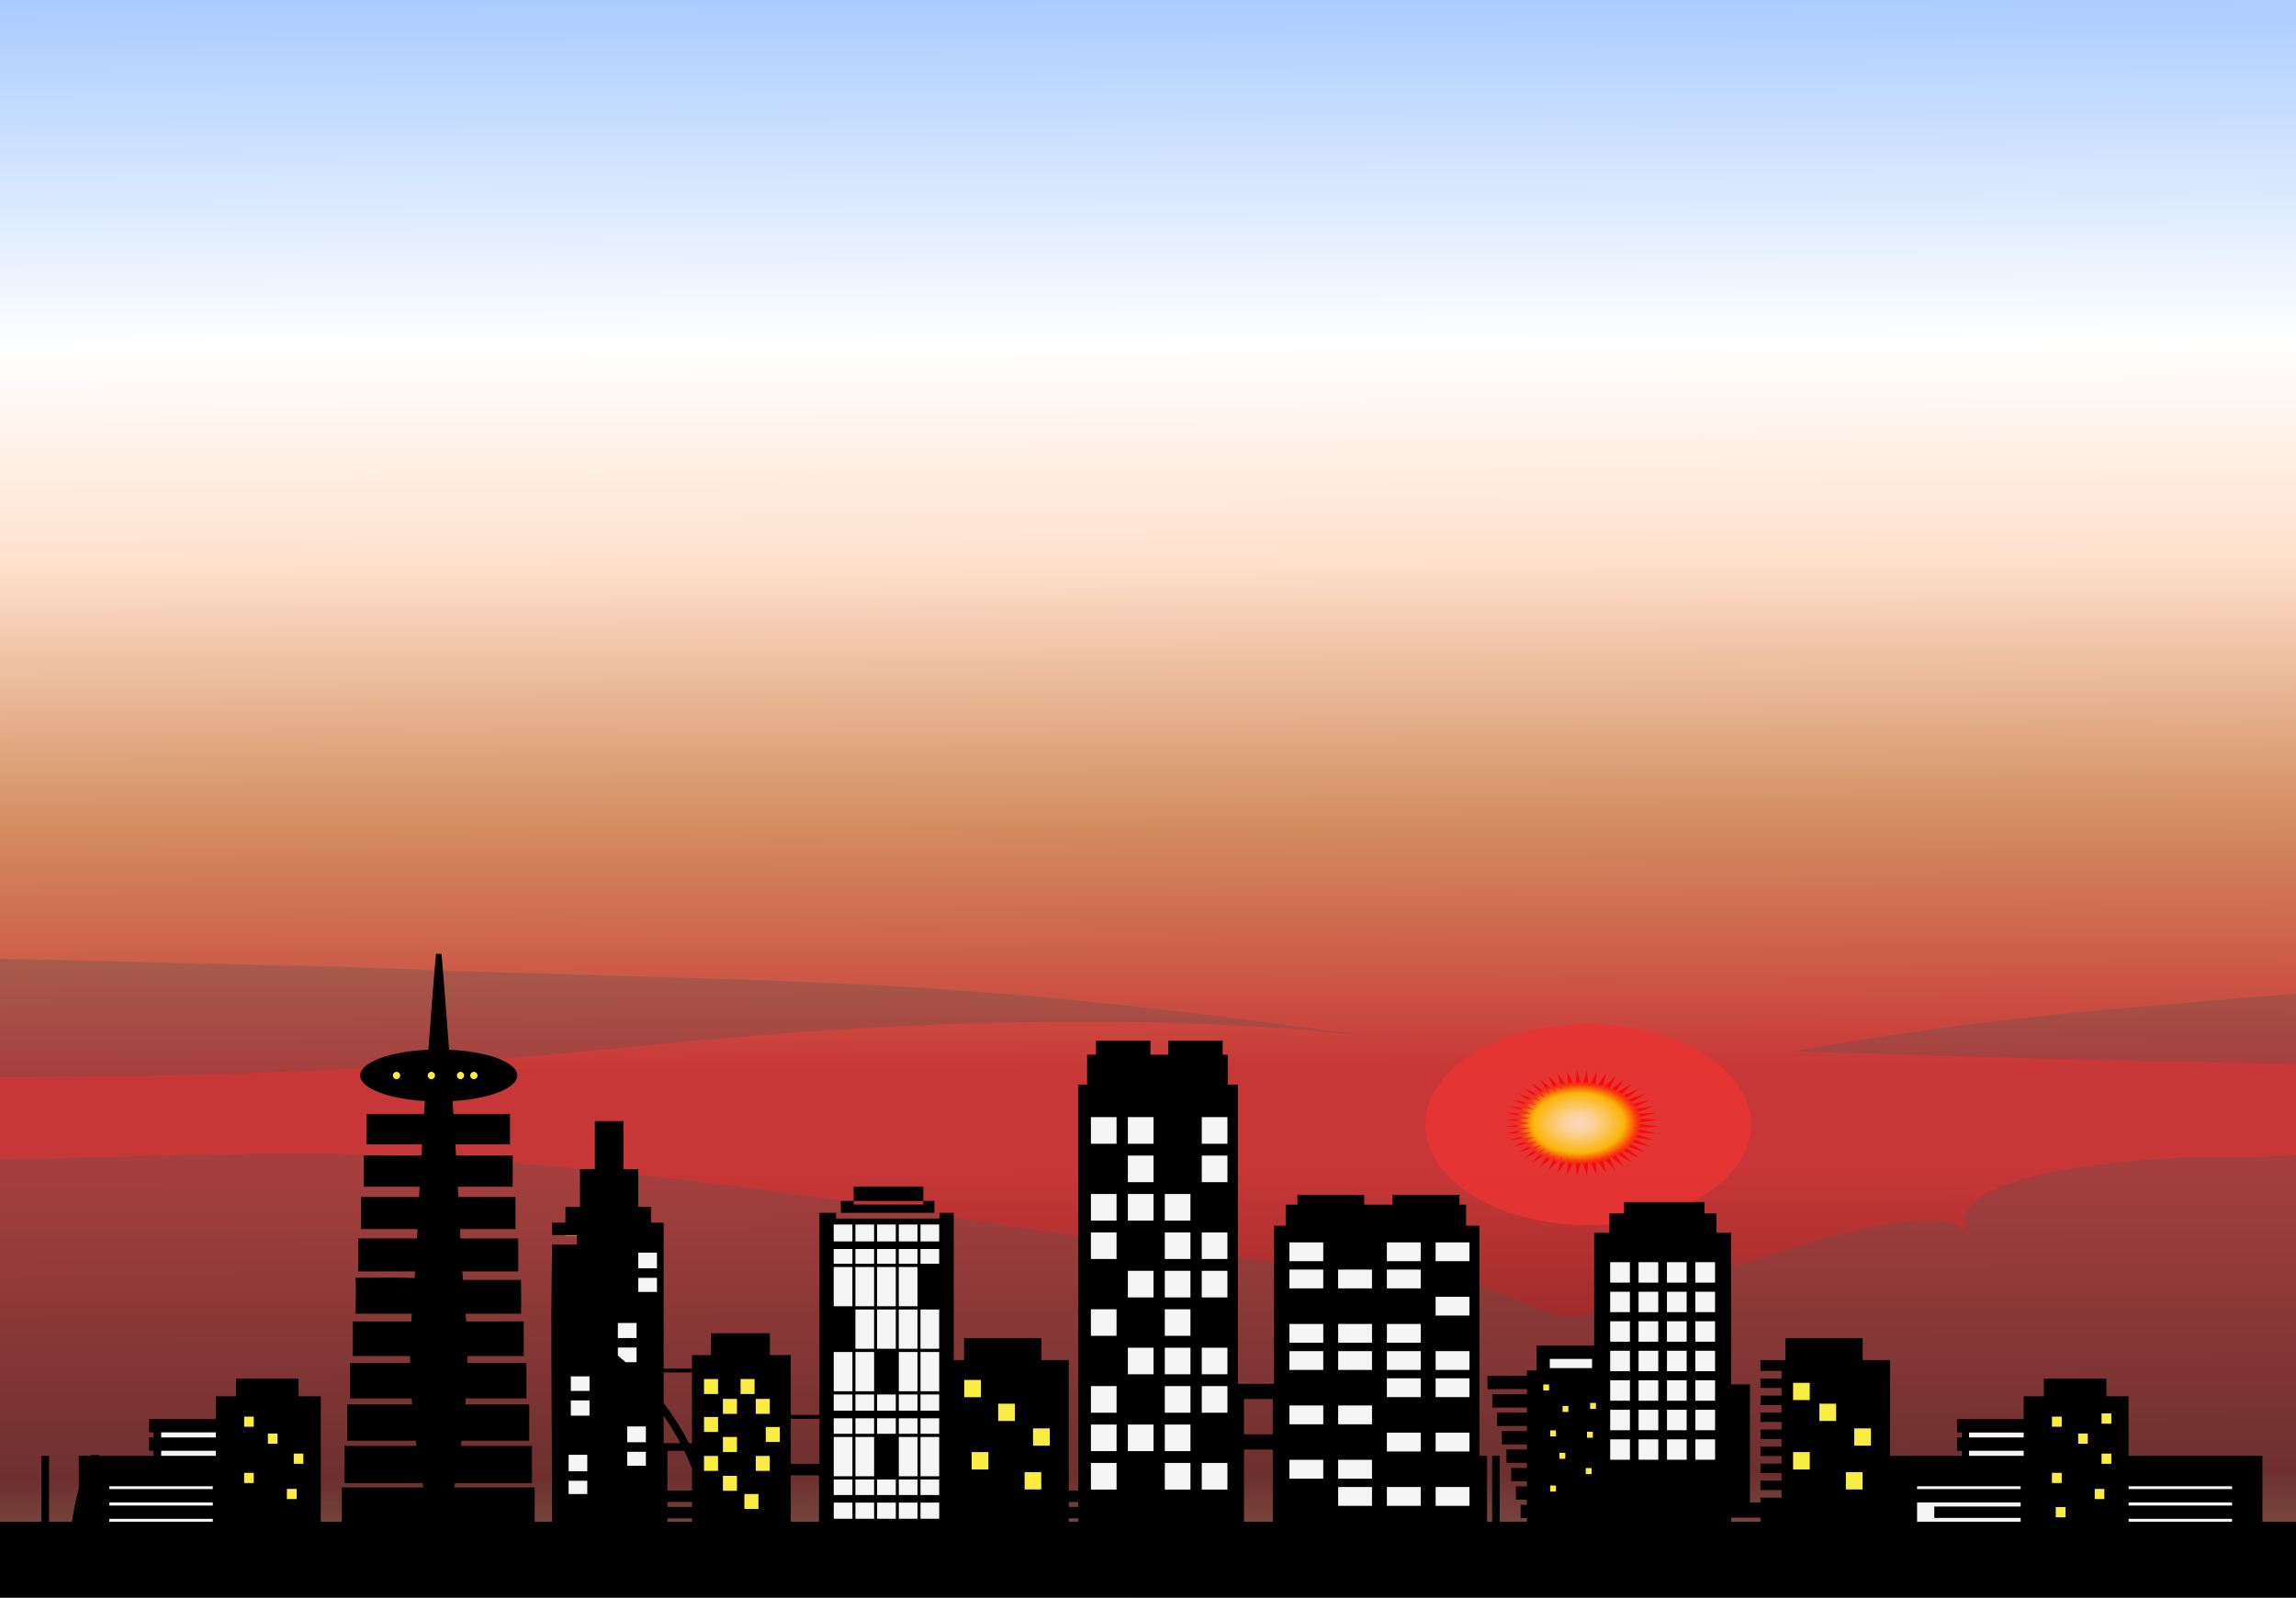 <?xml version="1.0" encoding="UTF-8" standalone="no"?>
<svg
   xmlns:dc="http://purl.org/dc/elements/1.1/"
   xmlns:cc="http://creativecommons.org/ns#"
   xmlns:rdf="http://www.w3.org/1999/02/22-rdf-syntax-ns#"
   xmlns:svg="http://www.w3.org/2000/svg"
   xmlns="http://www.w3.org/2000/svg"
   xmlns:sodipodi="http://sodipodi.sourceforge.net/DTD/sodipodi-0.dtd"
   xmlns:inkscape="http://www.inkscape.org/namespaces/inkscape"
   version="1.1"
   x="0"
   y="0"
   width="444.746"
   height="309.469"
   viewBox="0 0 444.746 309.469"
   id="svg4282"
   inkscape:version="0.91 r13725"
   sodipodi:docname="citysunrisesunset.svg">
  <defs
     id="defs4405">
    <filter
       inkscape:collect="always"
       x="-0.021"
       y="-0.123"
       width="1.042"
       height="1.247"
       id="filter3941"
       style="color-interpolation-filters:sRGB">
      <feGaussianBlur
         inkscape:collect="always"
         stdDeviation="5.349"
         id="feGaussianBlur3943" />
    </filter>
    <filter
       inkscape:collect="always"
       x="-0.025"
       y="-0.514"
       width="1.051"
       height="2.028"
       id="filter3945"
       style="color-interpolation-filters:sRGB">
      <feGaussianBlur
         inkscape:collect="always"
         stdDeviation="4.849"
         id="feGaussianBlur3947" />
    </filter>
    <radialGradient
       inkscape:collect="always"
       r="26.035"
       gradientTransform="matrix(0.66,-0.018,0.017,0.622,-77.766,100.59)"
       cx="-215.9"
       cy="276.52"
       gradientUnits="userSpaceOnUse"
       id="radialGradient3965">
      <stop
         offset="0"
         style="stop-color:#fff6d5"
         id="stop3959" />
      <stop
         offset=".239"
         style="stop-color:#ffeeaa"
         id="stop3983" />
      <stop
         offset=".487"
         style="stop-color:#ffdd55"
         id="stop3971" />
      <stop
         offset=".717"
         style="stop-color:#ffcc00"
         id="stop3967" />
      <stop
         offset="1"
         style="stop-color:#ff0000"
         id="stop3961" />
    </radialGradient>
    <filter
       inkscape:collect="always"
       x="-0.34"
       y="-0.419"
       width="1.68"
       height="1.839"
       id="filter4023"
       style="color-interpolation-filters:sRGB">
      <feGaussianBlur
         inkscape:collect="always"
         stdDeviation="5.34"
         id="feGaussianBlur4025" />
    </filter>
    <linearGradient
       inkscape:collect="always"
       x1="-561.81"
       y1="289.6"
       gradientTransform="matrix(3.16,0,0,2.833,1853.3,-1361.8)"
       x2="-559.24"
       gradientUnits="userSpaceOnUse"
       y2="733.54"
       id="linearGradient4155">
      <stop
         offset="0"
         style="stop-color:#5f8dd3"
         id="stop4159" />
      <stop
         offset=".09"
         style="stop-color:#aaccff"
         id="stop4161" />
      <stop
         offset=".251"
         style="stop-color:#ffffff"
         id="stop4163" />
      <stop
         offset=".351"
         style="stop-color:#ffe1cd"
         id="stop4165" />
      <stop
         offset=".475"
         style="stop-color:#d38d5f"
         id="stop4167" />
      <stop
         offset=".59"
         style="stop-color:#c83737"
         id="stop4169" />
      <stop
         offset=".635"
         style="stop-color:#c83737"
         id="stop4171" />
      <stop
         offset=".78"
         style="stop-color:#782121"
         id="stop4173" />
      <stop
         offset="1"
         style="stop-color:#808000;stop-opacity:0"
         id="stop4175" />
    </linearGradient>
    <filter
       inkscape:collect="always"
       x="-0.145"
       y="-0.145"
       width="1.291"
       height="1.291"
       id="filter4185"
       style="color-interpolation-filters:sRGB">
      <feGaussianBlur
         inkscape:collect="always"
         stdDeviation="2.476"
         id="feGaussianBlur4187" />
    </filter>
  </defs>
  <sodipodi:namedview
     pagecolor="#ffffff"
     bordercolor="#666666"
     borderopacity="1"
     objecttolerance="10"
     gridtolerance="10"
     guidetolerance="10"
     inkscape:pageopacity="0"
     inkscape:pageshadow="2"
     inkscape:window-width="1916"
     inkscape:window-height="1035"
     id="namedview4403"
     showgrid="false"
     fit-margin-top="0"
     fit-margin-left="0"
     fit-margin-right="0"
     fit-margin-bottom="0"
     inkscape:zoom="1.0792687"
     inkscape:cx="276.08094"
     inkscape:cy="93.246415"
     inkscape:window-x="4"
     inkscape:window-y="1"
     inkscape:window-maximized="1"
     inkscape:current-layer="Layer_1" />
  <g
     id="Layer_1"
     transform="translate(-0.927,184.771)">
    <g
       id="g4767"
       transform="matrix(0.454,0,0,0.435,-2127.444,-104.016)">
      <g
         transform="matrix(0.9,0,0,0.757,5248.301,138.447)"
         inkscape:label="Langit"
         id="layer2">
        <rect
           x="-876.27"
           y="-527.84"
           width="1919"
           height="1279"
           style="color:#000000;fill:url(#linearGradient4155);stroke:#808080;stroke-width:1.037"
           id="rect3018" />
      </g>
      <g
         transform="matrix(0.9,0,0,0.757,5017.726,360.988)"
         inkscape:label="Mendung"
         id="layer5">
        <path
           transform="matrix(3.15,0,0,3.098,1295.9,-915.61)"
           inkscape:connector-curvature="0"
           sodipodi:nodetypes="csssssscccccc"
           d="m -607.62,265.93 c 38.455,-0.183 41.073,11.683 59.432,15.223 18.359,3.54 52.46,-1.246 84.203,0.932 56.888,3.904 114.06,20.755 136.39,20.458 22.327,-0.298 30.086,9.87 36.662,9.993 6.576,0.124 50.811,-25.249 59.015,-16.465 4.227,4.526 -13.279,-10.049 30.069,-13.636 9.802,-0.811 13.268,0.642 33.588,-2.06 l 114.83,-23.397 50.18,-9.569 c 20.584,56.475 3.251,92.721 4.877,139.08 -206.96,-23.517 -409.36,-22.731 -607.65,0 z"
           style="color:#000000;opacity:0.55;fill:#525250;filter:url(#filter3941)"
           id="path3093" />
        <path
           transform="matrix(1.897,-0.109,0.155,3.167,485.87,-1000.2)"
           inkscape:connector-curvature="0"
           sodipodi:nodetypes="cscccc"
           d="m -605.71,265.41 c 230.51,13.234 261.89,5.709 342.42,4.665 96.378,-1.249 144.97,7.385 144.97,7.385 -120.36,-17.329 -148.5,-15.851 -265.15,-23.235 l -220.1,-11.49 z"
           style="color:#000000;opacity:0.55;fill:#525250;filter:url(#filter3945)"
           id="path3915" />
        <path
           inkscape:connector-curvature="0"
           transform="matrix(-1.391,0,0,2.808,474.23,-883.45)"
           sodipodi:nodetypes="cscccc"
           d="m -606.69,289.65 c 106.99,-13.525 272.51,-10.261 347.49,-9.255 75.011,1.006 252.41,-2.706 252.41,-2.706 -67.718,-7.21 -94.83,-8.27 -240.39,-15.49 l -355.27,-14.501 z"
           style="color:#000000;opacity:0.55;fill:#525250;filter:url(#filter3945)"
           id="path3949" />
      </g>
      <g
         transform="matrix(0.9,0,0,0.757,5248.301,138.447)"
         inkscape:label="Matahari"
         id="layer3">
        <ellipse
           transform="matrix(4.093,0,0,3.872,1029.9,-855.02)"
           style="color:#000000;opacity:0.919;fill:#ea3534;filter:url(#filter4023)"
           id="path3993"
           cx="-219.766"
           cy="281.095"
           rx="18.856"
           ry="15.28" />
        <path
           d="m -214.615,262.6 1.339,-6.509 0.478,6.628 2.177,-6.278 -0.391,6.634 2.978,-5.94 -1.253,6.526 3.728,-5.501 -2.095,6.306 4.414,-4.967 -2.9,5.979 5.025,-4.348 -3.655,5.549 5.549,-3.655 -4.348,5.025 5.979,-2.9 -4.967,4.414 6.306,-2.095 -5.501,3.728 6.526,-1.253 -5.94,2.978 6.634,-0.391 -6.278,2.177 6.628,0.478 -6.509,1.339 6.509,1.339 -6.628,0.478 6.278,2.177 -6.634,-0.391 5.94,2.978 -6.526,-1.253 5.501,3.728 -6.306,-2.095 4.967,4.414 -5.979,-2.9 4.348,5.025 -5.549,-3.655 3.655,5.549 -5.025,-4.348 2.9,5.979 -4.414,-4.967 2.095,6.306 -3.728,-5.501 1.253,6.526 -2.978,-5.94 0.391,6.634 -2.177,-6.278 -0.478,6.628 -1.339,-6.509 -1.339,6.509 -0.478,-6.628 -2.177,6.278 0.391,-6.634 -2.978,5.94 1.253,-6.526 -3.728,5.501 2.095,-6.306 -4.414,4.967 2.9,-5.979 -5.025,4.348 3.655,-5.549 -5.549,3.655 4.348,-5.025 -5.979,2.9 4.967,-4.414 -6.306,2.095 5.501,-3.728 -6.526,1.253 5.94,-2.978 -6.634,0.391 6.278,-2.177 -6.628,-0.478 6.509,-1.339 -6.509,-1.339 6.628,-0.478 -6.278,-2.177 6.634,0.391 -5.94,-2.978 6.526,1.253 -5.501,-3.728 6.306,2.095 -4.967,-4.414 5.979,2.9 -4.348,-5.025 5.549,3.655 -3.655,-5.549 5.025,4.348 -2.9,-5.979 4.414,4.967 -2.095,-6.306 3.728,5.501 -1.253,-6.526 2.978,5.94 -0.391,-6.634 2.177,6.278 0.478,-6.628 z"
           inkscape:flatsided="false"
           inkscape:rounded="0"
           sodipodi:cx="-214.61517"
           sodipodi:cy="276.52377"
           inkscape:randomized="0"
           transform="matrix(1.768,0,0,1.521,506.86,-188.01)"
           sodipodi:arg2="-1.5053465"
           sodipodi:arg1="-1.5707963"
           inkscape:transform-center-y="-2.9744637"
           sodipodi:r2="20.476719"
           sodipodi:r1="13.924169"
           inkscape:transform-center-x="-0.00010233055"
           sodipodi:sides="48"
           sodipodi:type="star"
           style="color:#000000;opacity:0.919;fill:url(#radialGradient3965);filter:url(#filter4185)"
           id="path3951" />
      </g>
    </g>
    <path
       d="m 137.27,82.324 2.758,0 0,2.945 -2.758,0 z"
       id="path4287"
       inkscape:connector-curvature="0"
       style="fill:#faed42" />
    <path
       d="m 140.949,86.188 2.762,0 0,2.945 -2.762,0 z"
       id="path4289"
       inkscape:connector-curvature="0"
       style="fill:#faed42" />
    <path
       d="m 147.301,86.188 2.762,0 0,2.945 -2.762,0 z"
       id="path4291"
       inkscape:connector-curvature="0"
       style="fill:#faed42" />
    <path
       d="m 144.355,82.324 2.762,0 0,2.945 -2.762,0 z"
       id="path4293"
       inkscape:connector-curvature="0"
       style="fill:#faed42" />
    <path
       d="m 137.27,89.688 2.758,0 0,2.945 -2.758,0 z"
       id="path4295"
       inkscape:connector-curvature="0"
       style="fill:#faed42" />
    <path
       d="m 140.949,93.551 2.762,0 0,2.945 -2.762,0 z"
       id="path4297"
       inkscape:connector-curvature="0"
       style="fill:#faed42" />
    <path
       d="m 145.09,104.598 2.762,0 0,2.941 -2.762,0 z"
       id="path4299"
       inkscape:connector-curvature="0"
       style="fill:#faed42" />
    <path
       d="m 147.301,97.234 2.762,0 0,2.945 -2.762,0 z"
       id="path4301"
       inkscape:connector-curvature="0"
       style="fill:#faed42" />
    <path
       d="m 149.23,91.621 2.762,0 0,2.941 -2.762,0 z"
       id="path4303"
       inkscape:connector-curvature="0"
       style="fill:#faed42" />
    <path
       d="m 137.27,97.234 2.758,0 0,2.945 -2.758,0 z"
       id="path4305"
       inkscape:connector-curvature="0"
       style="fill:#faed42" />
    <path
       d="m 140.949,101.098 2.762,0 0,2.945 -2.762,0 z"
       id="path4307"
       inkscape:connector-curvature="0"
       style="fill:#faed42" />
    <path
       d="m 187.68,82.508 3.277,0 0,3.398 -3.277,0 z"
       id="path4309"
       inkscape:connector-curvature="0"
       style="fill:#faed42" />
    <path
       d="m 194.258,87.109 3.277,0 0,3.398 -3.277,0 z"
       id="path4311"
       inkscape:connector-curvature="0"
       style="fill:#faed42" />
    <path
       d="m 189.145,96.496 3.273,0 0,3.398 -3.273,0 z"
       id="path4313"
       inkscape:connector-curvature="0"
       style="fill:#faed42" />
    <path
       d="m 199.363,100.363 3.277,0 0,3.398 -3.277,0 z"
       id="path4315"
       inkscape:connector-curvature="0"
       style="fill:#faed42" />
    <path
       d="m 201,91.895 3.277,0 0,3.398 -3.277,0 z"
       id="path4317"
       inkscape:connector-curvature="0"
       style="fill:#faed42" />
    <path
       d="m 48.195,89.613 1.918,0 0,2.016 -1.918,0 z"
       id="path4319"
       inkscape:connector-curvature="0"
       style="fill:#faed42" />
    <path
       d="m 52.789,92.895 1.918,0 0,2.016 -1.918,0 z"
       id="path4321"
       inkscape:connector-curvature="0"
       style="fill:#faed42" />
    <path
       d="m 48.195,100.496 1.918,0 0,2.016 -1.918,0 z"
       id="path4323"
       inkscape:connector-curvature="0"
       style="fill:#faed42" />
    <path
       d="m 56.473,103.629 1.922,0 0,2.016 -1.922,0 z"
       id="path4325"
       inkscape:connector-curvature="0"
       style="fill:#faed42" />
    <path
       d="m 57.801,96.77 1.918,0 0,2.016 -1.918,0 z"
       id="path4327"
       inkscape:connector-curvature="0"
       style="fill:#faed42" />
    <path
       d="m 348.23,83.062 3.277,0 0,3.395 -3.277,0 z"
       id="path4329"
       inkscape:connector-curvature="0"
       style="fill:#faed42" />
    <path
       d="m 353.348,87.109 3.277,0 0,3.398 -3.277,0 z"
       id="path4331"
       inkscape:connector-curvature="0"
       style="fill:#faed42" />
    <path
       d="m 348.23,96.496 3.277,0 0,3.398 -3.277,0 z"
       id="path4333"
       inkscape:connector-curvature="0"
       style="fill:#faed42" />
    <path
       d="m 358.453,100.363 3.277,0 0,3.398 -3.277,0 z"
       id="path4335"
       inkscape:connector-curvature="0"
       style="fill:#faed42" />
    <path
       d="m 360.09,91.895 3.277,0 0,3.398 -3.277,0 z"
       id="path4337"
       inkscape:connector-curvature="0"
       style="fill:#faed42" />
    <path
       d="m 110.457,54.469 2.227,0 0,0.105 -2.227,0 z"
       id="path4339"
       inkscape:connector-curvature="0"
       style="fill:#faed42" />
    <path
       d="m 398.383,89.613 1.918,0 0,2.016 -1.918,0 z"
       id="path4341"
       inkscape:connector-curvature="0"
       style="fill:#faed42" />
    <path
       d="m 403.453,92.895 1.918,0 0,2.016 -1.918,0 z"
       id="path4343"
       inkscape:connector-curvature="0"
       style="fill:#faed42" />
    <path
       d="m 407.988,89.02 1.918,0 0,2.016 -1.918,0 z"
       id="path4345"
       inkscape:connector-curvature="0"
       style="fill:#faed42" />
    <path
       d="m 398.383,100.496 1.918,0 0,2.016 -1.918,0 z"
       id="path4347"
       inkscape:connector-curvature="0"
       style="fill:#faed42" />
    <path
       d="m 407.988,96.77 1.918,0 0,2.016 -1.918,0 z"
       id="path4349"
       inkscape:connector-curvature="0"
       style="fill:#faed42" />
    <path
       d="m 406.66,103.629 1.918,0 0,2.016 -1.918,0 z"
       id="path4351"
       inkscape:connector-curvature="0"
       style="fill:#faed42" />
    <path
       d="m 399.113,107.148 1.918,0 0,2.012 -1.918,0 z"
       id="path4353"
       inkscape:connector-curvature="0"
       style="fill:#faed42" />
    <path
       d="m 303.582,87.555 1.164,0 0,1.207 -1.164,0 z"
       id="path4355"
       inkscape:connector-curvature="0"
       style="fill:#faed42" />
    <path
       d="m 308.336,92.555 1.168,0 0,1.207 -1.168,0 z"
       id="path4357"
       inkscape:connector-curvature="0"
       style="fill:#faed42" />
    <path
       d="m 303,96.629 1.164,0 0,1.207 -1.164,0 z"
       id="path4359"
       inkscape:connector-curvature="0"
       style="fill:#faed42" />
    <path
       d="m 308.062,99.574 1.164,0 0,1.207 -1.164,0 z"
       id="path4361"
       inkscape:connector-curvature="0"
       style="fill:#faed42" />
    <path
       d="m 301.188,102.957 1.168,0 0,1.207 -1.168,0 z"
       id="path4363"
       inkscape:connector-curvature="0"
       style="fill:#faed42" />
    <path
       d="m 301.188,92.273 1.168,0 0,1.207 -1.168,0 z"
       id="path4365"
       inkscape:connector-curvature="0"
       style="fill:#faed42" />
    <path
       d="m 308.918,86.949 1.168,0 0,1.207 -1.168,0 z"
       id="path4367"
       inkscape:connector-curvature="0"
       style="fill:#faed42" />
    <path
       d="m 299.84,83.387 1.164,0 0,1.207 -1.164,0 z"
       id="path4369"
       inkscape:connector-curvature="0"
       style="fill:#faed42" />
    <path
       d="m 77.734,22.836 c -0.398,0 -0.722,0.324 -0.722,0.723 0,0.402 0.324,0.722 0.722,0.722 0.403,0 0.727,-0.32 0.727,-0.722 0,-0.399 -0.324,-0.723 -0.727,-0.723"
       id="path4371"
       inkscape:connector-curvature="0"
       style="fill:#faed42" />
    <path
       d="m 84.484,22.836 c -0.398,0 -0.722,0.324 -0.722,0.723 0,0.402 0.324,0.722 0.722,0.722 0.399,0 0.727,-0.32 0.727,-0.722 0,-0.399 -0.328,-0.723 -0.727,-0.723"
       id="path4373"
       inkscape:connector-curvature="0"
       style="fill:#faed42" />
    <path
       d="m 90.129,24.281 c 0.402,0 0.723,-0.32 0.723,-0.722 0,-0.399 -0.321,-0.723 -0.723,-0.723 -0.399,0 -0.723,0.324 -0.723,0.723 0,0.402 0.324,0.722 0.723,0.722"
       id="path4375"
       inkscape:connector-curvature="0"
       style="fill:#faed42" />
    <path
       d="m 92.723,24.281 c 0.398,0 0.722,-0.32 0.722,-0.722 0,-0.399 -0.324,-0.723 -0.722,-0.723 -0.399,0 -0.723,0.324 -0.723,0.723 0,0.402 0.324,0.722 0.723,0.722"
       id="path4377"
       inkscape:connector-curvature="0"
       style="fill:#faed42" />
    <path
       d="m 20.055,100.629 24.035,0 0,12.059 -24.035,0 z"
       id="path4379"
       inkscape:connector-curvature="0"
       style="fill:#f5f5f5" />
    <path
       d="m 31.176,91.391 15.738,0 0,6.926 -15.738,0 z"
       id="path4381"
       inkscape:connector-curvature="0"
       style="fill:#f5f5f5" />
    <path
       d="m 109.098,57.262 19.59,0 0,48.754 -19.59,0 z"
       id="path4383"
       inkscape:connector-curvature="0"
       style="fill:#f5f5f5" />
    <path
       d="m 160.594,51.785 23.605,0 0,60.902 -23.605,0 z"
       id="path4385"
       inkscape:connector-curvature="0"
       style="fill:#f5f5f5" />
    <path
       d="m 210.805,28.434 28.91,0 0,77.84 -28.91,0 z"
       id="path4387"
       inkscape:connector-curvature="0"
       style="fill:#f5f5f5" />
    <path
       d="m 249.379,54.523 36.867,0 0,57.566 -36.867,0 z"
       id="path4389"
       inkscape:connector-curvature="0"
       style="fill:#f5f5f5" />
    <path
       d="m 311.137,57.688 23.867,0 0,45.25 -23.867,0 z"
       id="path4391"
       inkscape:connector-curvature="0"
       style="fill:#f5f5f5" />
    <path
       d="m 369.391,100.543 24.121,0 0,12.488 -24.121,0 z"
       id="path4393"
       inkscape:connector-curvature="0"
       style="fill:#f5f5f5" />
    <path
       d="m 380.863,92.691 12.648,0 0,7.852 -12.648,0 z"
       id="path4395"
       inkscape:connector-curvature="0"
       style="fill:#f5f5f5" />
    <path
       d="m 411.645,100.027 23.438,0 0,12.488 -23.438,0 z"
       id="path4397"
       inkscape:connector-curvature="0"
       style="fill:#f5f5f5" />
    <path
       d="m 300.195,77.695 9.855,0 0,3.688 -9.855,0 z"
       id="path4399"
       inkscape:connector-curvature="0"
       style="fill:#f5f5f5" />
    <path
       d="m 85.383,0 c 0,0 -0.153,1.766 -0.418,4.859 -0.129,1.543 -0.276,3.421 -0.441,5.574 -0.16,2.152 -0.359,4.582 -0.539,7.234 -0.023,0.293 -0.043,0.605 -0.066,0.906 -7.457,0.321 -13.219,2.429 -13.219,4.984 0,2.476 5.414,4.535 12.539,4.953 -0.054,0.824 -0.109,1.656 -0.164,2.5 l -11.148,0 0,5.891 10.77,0 c -0.043,0.711 -0.086,1.425 -0.129,2.148 l -11.172,0 0,6.055 10.824,0 c -0.016,0.293 -0.031,0.586 -0.047,0.883 -0.02,0.364 -0.035,0.735 -0.055,1.102 l -11.254,0 0,6.215 10.938,0 c -0.028,0.605 -0.059,1.211 -0.086,1.82 l -11.383,0 0,6.383 11.008,0 c -0.031,0.433 -0.063,0.867 -0.094,1.301 -1.398,-0.079 -2.808,-0.121 -4.234,-0.121 -2.536,0 -4.763,0.063 -7.221,0.042 0.168,2.107 0.006,4.399 0.006,6.978 l 10.906,0 c -0.039,0.5 -0.071,0.996 -0.102,1.492 l -11.336,0 0,6.707 11.09,0 c 0,0.446 0.004,0.891 0.008,1.332 l -11.629,0 0,6.871 11.938,0 c 0.019,0.243 0.035,0.492 0.055,0.734 0.011,0.144 0.023,0.286 0.035,0.43 l -12.559,0 0,7.035 13.289,0 c 0.039,0.336 0.078,0.676 0.125,1.004 l -13.945,0 0,7.199 15.09,0 c 0.054,0.285 0.109,0.562 0.16,0.836 l -15.781,0 0,6.648 -4.078,0 0,-24.297 -4.301,0 0,-3.426 -12.117,0 0,3.426 -3.91,0 0,4.418 -12.914,0 0,2.574 0.855,0 0,0.984 -0.855,0 0,2.574 0.855,0 0,0.984 -10.582,0 c 0.025,-0.054 0.053,-0.106 0.078,-0.16 l -1.617,0 c -0.024,0.054 -0.05,0.106 -0.074,0.16 l -2.285,0 0,6.352 c -0.582,2.094 -1.024,4.234 -1.309,6.41 l -4.457,0 0,-12.762 -1.473,0 0,12.762 -8.957,0 0,18.41 446.293,0 0,-18.41 -7.121,0 0,-12.762 -25.926,0 0,-11.535 -4.301,0 0,-3.426 -12.117,0 0,3.426 -3.906,0 0,4.418 -12.918,0 0,2.574 0.859,0 0,0.984 -0.859,0 0,2.574 0.859,0 0,0.984 -13.828,0 0,-18.551 -5.305,0 0,-4.23 -14.961,0 0,4.23 -4.828,0 0,2.105 4.082,0 0,1.473 -4.082,0 0,1.824 4.082,0 0,1.473 -4.082,0 0,1.824 4.082,0 0,1.473 -4.082,0 0,1.82 4.082,0 0,1.473 -4.082,0 0,1.824 4.082,0 0,1.473 -4.082,0 0,1.824 4.082,0 0,1.473 -4.082,0 0,1.82 4.082,0 0,1.473 -4.082,0 0,1.824 4.082,0 0,1.473 -4.082,0 0,0.922 -2.039,0 0,-22.867 -3.652,0 0,-29.367 -2.832,0 0,-3.742 -2.332,0 0,-2.207 -15.586,0 0,2.207 -2.82,0 0,3.742 -2.953,0 0,21.863 -11.176,0 0,4.828 -1.84,0 0,1.016 -7.641,0 0,2.578 7.641,0 0,0.992 -6.723,0 0,2.574 6.723,0 0,0.996 -5.809,0 0,2.574 5.809,0 0,0.992 -4.891,0 0,2.578 4.891,0 0,0.992 -3.977,0 0,2.578 3.977,0 0,0.992 -3.059,0 0,2.578 3.059,0 0,0.992 -2.145,0 0,2.574 2.145,0 0,0.996 -1.227,0 0,2.574 1.227,0 0,0.707 -5.277,0 0,-12.762 -1.473,0 0,12.762 -0.98,0 0,-12.762 -1.473,0 0,-44.578 -2.59,0 0,-4.078 -1.293,0 0,-1.91 -12.945,0 0,1.91 -5.5,0 0,-1.91 -12.941,0 0,1.91 -2.266,0 0,4.078 -2.266,0 0,30.629 -6.996,0 0,-57.977 -1.961,0 0,-5.77 -0.984,0 0,-2.699 -10.551,0 0,2.699 -3.438,0 0,-2.699 -10.555,0 0,2.699 -1.715,0 0,5.77 -1.719,0 0,78.648 -1.844,0 0,-25.273 -5.305,0 0,-4.23 -14.961,0 0,4.23 -2.004,0 0,-28.527 -2.777,0 0,1.102 -20.02,0 0,-1.102 -3.215,0 0,39.164 -5.555,0 0,-11.598 -4.047,0 0,-4.234 -11.414,0 0,4.234 -3.68,0 0,2.621 -5.492,0 0,-28.277 -2.453,0 0,-3.062 -2.457,0 0,-7.316 -2.883,0 0,-9.289 -5.523,0 0,9.289 -2.883,0 0,7.316 -2.82,0 0,3.062 -2.578,0 0,2.402 4.805,0 0,1.84 -4.805,0 c -0.331,17.619 0,35.197 0,53.687 l -3.375,0 0,-6.648 -15.598,0 c 0.055,-0.274 0.11,-0.551 0.16,-0.836 l 14.906,0 0,-7.199 -13.762,0 c 0.047,-0.328 0.086,-0.668 0.129,-1.004 l 13.102,0 0,-7.035 -12.375,0 c 0.012,-0.144 0.028,-0.286 0.039,-0.43 0.02,-0.242 0.032,-0.491 0.051,-0.734 l 11.754,0 0,-6.871 -11.445,0 c 0.008,-0.441 0.008,-0.886 0.008,-1.332 l 10.906,0 0,-6.707 -11.152,0 c -0.032,-0.496 -0.063,-0.992 -0.102,-1.492 l 10.723,0 c 0.096,-2.221 -4e-5,-4.035 -4e-5,-6.543 l -11.234,0 c -0.043,-0.551 -0.086,-1.105 -0.125,-1.656 l 10.824,0 0,-6.383 -11.195,0 c -0.031,-0.609 -0.058,-1.215 -0.09,-1.82 l 10.754,0 0,-6.215 -11.066,0 c -0.024,-0.367 -0.039,-0.738 -0.059,-1.102 -0.015,-0.297 -0.031,-0.59 -0.047,-0.883 l 10.641,0 0,-6.055 -10.984,0 c -0.043,-0.723 -0.086,-1.437 -0.129,-2.148 l 10.582,0 0,-5.891 -10.965,0 c -0.055,-0.844 -0.109,-1.676 -0.16,-2.5 7.125,-0.418 12.535,-2.477 12.535,-4.953 0,-2.555 -5.758,-4.663 -13.219,-4.984 -0.019,-0.301 -0.043,-0.613 -0.062,-0.906 -0.184,-2.652 -0.383,-5.082 -0.543,-7.234 -0.16,-2.153 -0.308,-4.031 -0.441,-5.574 C 86.598,1.766 86.449,0 86.449,0 Z m -7.648,22.836 c 0.403,0 0.727,0.324 0.727,0.723 0,0.402 -0.324,0.723 -0.727,0.723 -0.398,0 -0.723,-0.321 -0.723,-0.723 0,-0.399 0.325,-0.723 0.723,-0.723 z m 6.75,0 c 0.399,0 0.727,0.324 0.727,0.723 0,0.402 -0.328,0.723 -0.727,0.723 -0.398,0 -0.723,-0.321 -0.723,-0.723 0,-0.399 0.325,-0.723 0.723,-0.723 z m 5.645,0 c 0.402,0 0.723,0.324 0.723,0.723 0,0.402 -0.321,0.723 -0.723,0.723 -0.399,0 -0.723,-0.321 -0.723,-0.723 0,-0.399 0.324,-0.723 0.723,-0.723 z m 2.594,0 c 0.398,0 0.723,0.324 0.723,0.723 0,0.402 -0.325,0.723 -0.723,0.723 -0.399,0 -0.723,-0.321 -0.723,-0.723 0,-0.399 0.324,-0.723 0.723,-0.723 z M 212.242,31.625 l 4.969,0 0,5.156 -4.969,0 z m 7.16,0 4.969,0 0,5.156 -4.969,0 z m 14.316,0 4.969,0 0,5.156 -4.969,0 z m -14.316,7.445 4.969,0 0,5.152 -4.969,0 z m 14.316,0 4.969,0 0,5.152 -4.969,0 z m -67.43,5.992 0,2.793 13.496,0 0,-2.793 z m 13.496,2.793 0,0.707 -13.496,0 0,-0.707 -2.484,0 0,2.301 18.129,0 0,-2.301 z m 32.457,-1.344 4.969,0 0,5.152 -4.969,0 z m 7.16,0 4.969,0 0,5.152 -4.969,0 z m 7.156,0 4.969,0 0,5.152 -4.969,0 z m -64.137,5.914 3.621,0 0,3.27 -3.621,0 z m 4.203,0 3.621,0 0,3.27 -3.621,0 z m 4.203,0 3.621,0 0,3.27 -3.621,0 z m 4.203,0 3.621,0 0,3.27 -3.621,0 z m 4.203,0 3.621,0 0,3.27 -3.621,0 z m 33.008,1.531 4.969,0 0,5.152 -4.969,0 z m 14.316,0 4.969,0 0,5.152 -4.969,0 z m 7.16,0 4.969,0 0,5.152 -4.969,0 z m 16.98,1.934 6.551,0 0,3.645 -6.551,0 z m 18.875,0 6.555,0 0,3.645 -6.555,0 z m 9.438,0 6.555,0 0,3.645 -6.555,0 z m -116.59,1.277 3.621,0 0,2.867 -3.621,0 z m 4.203,0 3.621,0 0,2.867 -3.621,0 z m 4.203,0 3.621,0 0,2.867 -3.621,0 z m 4.203,0 3.621,0 0,2.867 -3.621,0 z m 4.203,0 3.621,0 0,2.867 -3.621,0 z m -54.668,0.703 3.621,0 0,3.039 -3.621,0 z m 188.262,1.855 3.82,0 0,3.961 -3.82,0 z m 5.5,0 3.816,0 0,3.961 -3.816,0 z m 5.5,0 3.816,0 0,3.961 -3.816,0 z m 5.5,0 3.816,0 0,3.961 -3.816,0 z m -166.906,0.93 3.621,0 0,7.609 -3.621,0 z m 4.203,0 3.621,0 0,7.609 -3.621,0 z m 4.203,0 3.621,0 0,7.609 -3.621,0 z m 4.203,0 3.621,0 0,7.609 -3.621,0 z m 75.668,0.5 6.551,0 0,3.645 -6.551,0 z m 9.438,0 6.551,0 0,3.645 -6.551,0 z m 9.438,0 6.555,0 0,3.645 -6.555,0 z m -50.172,0.242 4.969,0 0,5.156 -4.969,0 z m 7.156,0 4.969,0 0,5.156 -4.969,0 z m 7.16,0 4.969,0 0,5.156 -4.969,0 z m -109.152,1.355 3.621,0 0,2.727 -3.621,0 z m 188.262,2.691 3.82,0 0,3.961 -3.82,0 z m 5.5,0 3.816,0 0,3.961 -3.816,0 z m 5.5,0 3.816,0 0,3.961 -3.816,0 z m 5.5,0 3.816,0 0,3.961 -3.816,0 z m -50.316,0.973 6.555,0 0,3.645 -6.555,0 z m -66.77,2.426 4.969,0 0,5.152 -4.969,0 z m 14.316,0 4.969,0 0,5.152 -4.969,0 z m -59.934,0.047 3.621,0 0,7.605 -3.621,0 z m 4.203,0 3.621,0 0,7.605 -3.621,0 z m 4.203,0 3.621,0 0,7.605 -3.621,0 z m 4.203,0 3.621,0 0,7.605 -3.621,0 z m 133.594,2.273 3.82,0 0,3.961 -3.82,0 z m 5.5,0 3.816,0 0,3.961 -3.816,0 z m 5.5,0 3.816,0 0,3.961 -3.816,0 z m 5.5,0 3.816,0 0,3.961 -3.816,0 z M 120.609,71.5 l 3.621,0 0,2.91 -3.621,0 z m 130.09,0.184 6.551,0 0,3.645 -6.551,0 z m 9.438,0 6.551,0 0,3.645 -6.551,0 z m 9.438,0 6.555,0 0,3.645 -6.555,0 z M 120.609,76.25 l 3.621,0 0,2.855 -2.109,0 c -0.496,-0.437 -1,-0.867 -1.512,-1.293 z m 98.793,0.035 4.969,0 0,5.156 -4.969,0 z m 7.156,0 4.969,0 0,5.156 -4.969,0 z m 7.16,0 4.969,0 0,5.156 -4.969,0 z m 79.109,0.598 3.82,0 0,3.961 -3.82,0 z m 5.5,0 3.816,0 0,3.961 -3.816,0 z m 5.5,0 3.816,0 0,3.961 -3.816,0 z m 5.5,0 3.816,0 0,3.961 -3.816,0 z m -78.629,0.066 6.551,0 0,3.645 -6.551,0 z m 9.438,0 6.551,0 0,3.645 -6.551,0 z m 9.438,0 6.555,0 0,3.645 -6.555,0 z m 9.438,0 6.555,0 0,3.645 -6.555,0 z m -116.59,0.172 3.621,0 0,7.605 -3.621,0 z m 4.203,0 3.621,0 0,7.605 -3.621,0 z m 8.406,0 3.621,0 0,7.605 -3.621,0 z m 4.203,0 3.621,0 0,7.605 -3.621,0 z m 121.895,1.34 8.188,0 0,1.777 -8.188,0 z m -171.652,2.617 5.492,0 0,13.711 -0.586,0 c -1.387,-2.715 -3.031,-5.316 -4.906,-7.777 z M 111.5,81.844 l 3.617,0 0,2.812 -3.617,0 z m 158.074,0.371 6.555,0 0,3.645 -6.555,0 z m 9.438,0 6.555,0 0,3.645 -6.555,0 z m -141.742,0.109 2.758,0 0,2.945 -2.758,0 z m 7.086,0 2.762,0 0,2.945 -2.762,0 z m 43.324,0.184 3.277,0 0,3.398 -3.277,0 z m 125.148,0.094 3.82,0 0,3.961 -3.82,0 z m 5.5,0 3.816,0 0,3.961 -3.816,0 z m 5.5,0 3.816,0 0,3.961 -3.816,0 z m 5.5,0 3.816,0 0,3.961 -3.816,0 z m 18.902,0.461 3.277,0 0,3.395 -3.277,0 z m -48.391,0.324 1.164,0 0,1.207 -1.164,0 0,-0.289 z m -87.598,0.34 4.969,0 0,5.156 -4.969,0 z m 14.316,0 4.969,0 0,5.156 -4.969,0 z m 7.16,0 4.969,0 0,5.156 -4.969,0 z m -71.297,1.625 3.621,0 0,3.141 -3.621,0 z m 4.203,0 3.621,0 0,3.141 -3.621,0 z m 4.203,0 3.621,0 0,3.141 -3.621,0 z m 4.203,0 3.621,0 0,3.141 -3.621,0 z m 4.203,0 3.621,0 0,3.141 -3.621,0 z m -38.285,0.836 2.762,0 0,2.945 -2.762,0 z m 6.352,0 2.762,0 0,2.945 -2.762,0 z m 94.59,0.043 5.582,0 0,6.836 -5.582,0 z M 111.5,86.496 l 3.617,0 0,2.957 -3.617,0 z m 197.418,0.453 1.168,0 0,1.207 -0.359,0 -0.809,0 z m -114.66,0.16 3.277,0 0,3.398 -3.277,0 z m 159.09,0 3.277,0 0,3.398 -3.277,0 z m -102.648,0.367 6.551,0 0,3.648 -6.551,0 z m 9.438,0 6.551,0 0,3.648 -6.551,0 z m 43.445,0.078 1.164,0 0,1.207 -1.164,0 z m 9.246,0.766 3.82,0 0,3.957 -3.82,0 z m 5.5,0 3.816,0 0,3.957 -3.816,0 z m 5.5,0 3.816,0 0,3.957 -3.816,0 z m 5.5,0 3.816,0 0,3.957 -3.816,0 z m 78.66,0.699 1.918,0 0,2.016 -1.918,0 z m -278.512,0.477 c 1.199,1.707 2.286,3.473 3.254,5.293 l -3.254,0 z m -81.281,0.117 1.918,0 0,2.016 -1.918,0 z m 350.187,0 1.918,0 0,2.016 -1.918,0 z m -261.113,0.074 2.758,0 0,2.945 -2.758,0 z m 25.152,0.273 3.621,0 0,3 -3.621,0 z m 4.203,0 3.621,0 0,3 -3.621,0 z m 4.203,0 3.621,0 0,3 -3.621,0 z m 4.203,0 3.621,0 0,3 -3.621,0 z m 4.203,0 3.621,0 0,3 -3.621,0 z m -25.125,0.094 5.555,0 0,8.734 -5.555,0 z m 58.133,1.117 4.969,0 0,5.152 -4.969,0 z m 7.16,0 4.969,0 0,5.152 -4.969,0 z m 7.156,0 4.969,0 0,5.152 -4.969,0 z m -104.137,0.367 3.617,0 0,3.066 -3.617,0 z m 26.809,0.082 2.762,0 0,2.941 -2.762,0 z M 201,91.895 l 3.277,0 0,3.398 -3.277,0 z m 159.09,0 3.277,0 0,3.398 -3.277,0 z m -58.902,0.379 1.168,0 0,1.207 -1.168,0 0,-1.047 z m 7.148,0.281 1.168,0 0,1.207 -1.168,0 z m -276.188,0.137 10.586,0 0,0.984 -10.586,0 z m 350.188,0 10.586,0 0,0.984 -10.586,0 z m -112.762,0.051 6.555,0 0,3.645 -6.555,0 z m 9.438,0 6.555,0 0,3.645 -6.555,0 z m -226.223,0.152 1.918,0 0,2.016 -1.918,0 z m 350.664,0 1.918,0 0,2.016 -1.918,0 z m -262.504,0.656 2.762,0 0,2.945 -2.762,0 z m 21.473,0.031 3.621,0 0,7.609 -3.621,0 z m 4.203,0 3.621,0 0,7.609 -3.621,0 z m 8.406,0 3.621,0 0,7.609 -3.621,0 z m 4.203,0 3.621,0 0,7.609 -3.621,0 z m 133.594,0.457 3.82,0 0,3.957 -3.82,0 z m 5.5,0 3.82,0 0,3.957 -3.82,0 z m 5.5,0 3.816,0 0,3.957 -3.816,0 z m 5.5,0 3.816,0 0,3.957 -3.816,0 z m -87.438,1.973 5.582,0 0,13.984 -5.582,0 z M 32.148,96.25 l 10.586,0 0,0.984 -10.586,0 z m 350.188,0 10.586,0 0,0.984 -10.586,0 z m -252.125,0.012 3.262,0 c 0.543,1.117 1.043,2.254 1.496,3.406 l 0,4.289 -4.758,0 z m -7.789,0.184 3.617,0 0,2.703 -3.617,0 z m 66.723,0.051 3.273,0 0,3.398 -3.273,0 z m 159.086,0 3.277,0 0,3.398 -3.277,0 z M 303,96.629 l 1.164,0 0,1.207 -1.164,0 z m -245.199,0.141 1.918,0 0,2.016 -1.918,0 z m 350.187,0 1.918,0 0,2.016 -1.918,0 z m -296.918,0.262 3.617,0 0,3.188 -3.617,0 z m 26.199,0.203 2.758,0 0,2.945 -2.758,0 z m 10.031,0 2.762,0 0,2.945 -2.762,0 z m 103.398,0.773 6.551,0 0,3.645 -6.551,0 z m 9.438,0 6.551,0 0,3.645 -6.551,0 z m -47.895,0.605 4.969,0 0,5.156 -4.969,0 z m 14.316,0 4.969,0 0,5.156 -4.969,0 z m 7.16,0 4.969,0 0,5.156 -4.969,0 z m 74.344,0.961 1.164,0 0,1.207 -1.164,0 z m -108.699,0.789 3.277,0 0,3.398 -3.277,0 z m 159.09,0 3.277,0 0,3.398 -3.277,0 z m -310.258,0.133 1.918,0 0,2.016 -1.918,0 z m 350.187,0 1.918,0 0,2.016 -1.918,0 z M 154.109,101 l 5.461,0 0,8.996 -5.461,0 z m -13.16,0.098 2.762,0 0,2.945 -2.762,0 z m 21.473,0.719 3.621,0 0,3.004 -3.621,0 z m 4.203,0 3.621,0 0,3.004 -3.621,0 z m 4.203,0 3.621,0 0,3.004 -3.621,0 z m 4.203,0 3.621,0 0,3.004 -3.621,0 z m 4.203,0 3.621,0 0,3.004 -3.621,0 z m -68.164,0.246 3.617,0 0,2.574 -3.617,0 z m 190.117,0.895 1.168,0 0,1.207 -1.168,0 0,-1.02 z m -279.098,0.168 20.059,0 0,0.551 -20.059,0 z m 350.184,0 20.062,0 0,0.551 -20.062,0 z m 40.973,0 20.039,0 0,0.551 -20.039,0 z m -153.109,0.148 6.551,0 0,3.645 -6.551,0 z m 9.438,0 6.555,0 0,3.645 -6.555,0 z m 9.438,0 6.555,0 0,3.645 -6.555,0 z m -222.539,0.355 1.922,0 0,2.016 -1.922,0 z m 350.188,0 1.918,0 0,2.016 -1.918,0 z m -261.57,0.969 2.762,0 0,2.941 -2.762,0 z m -14.879,1.57 4.758,0 0,0.957 -4.758,0 z m 77.734,0 1.844,0 0,0.957 -1.844,0 z m -185.855,0.086 20.059,0 0,0.613 -20.059,0 z m 350.184,0 20.062,0 0,0.797 -16.727,0 0,2.207 16.727,0 0,0.738 -20.062,0 z m 40.973,0 20.035,0 0,0.613 -20.035,0 z m -250.824,0.043 3.621,0 0,3.129 -3.621,0 z m 4.203,0 3.621,0 0,3.129 -3.621,0 z m 4.203,0 3.621,0 0,3.129 -3.621,0 z m 4.203,0 3.621,0 0,3.129 -3.621,0 z m 4.203,0 3.621,0 0,3.129 -3.621,0 z m 219.879,0.852 1.918,0 0,2.012 -1.918,0 z m -62.863,2.047 5.691,0 0,0.801 -5.691,0 z m -206.039,0.141 4.758,0 0,0.66 -4.758,0 z m 77.734,0 1.844,0 0,0.66 -1.844,0 z m -185.855,0.105 20.059,0 0,0.555 -20.059,0 z m 391.156,0 20.035,0 0,0.555 -20.035,0 z"
       id="path4401"
       inkscape:connector-curvature="0"
       sodipodi:nodetypes="cccccscccccccccccccccccccsccccccccccccccccccccccccccccccccccccccccccccccccccccccccccccccccccccccccccccccccccccccccccccccccccccccccccccccccccccccccccccccccccccccccccccccccccccccccccccccccccccccccccccccccccccccccccccccccccccccccccccccccccccccccccccccccccccccccccccccccccccccccccccccccccccccccccccccccccccccccccccsccccccssssssssssssssssssssccccccccccccccccccccccccccccccccccccccccccccccccccccccccccccccccccccccccccccccccccccccccccccccccccccccccccccccccccccccccccccccccccccccccccccccccccccccccccccccccccccccccccccccccccccccccccccccccccccccccccccccccccccccccccccccccccccccccccccccccccccccccccccccccccccccccccccccccccccccccccccccccccccccccccccccccccccccccccccccccccccccccccccccccccccccccccccccccccccccccccccccccccccccccccccccccccccccccccccccccccccccccccccccccccccccccccccccccccccccccccccccccccccccccccccccccccccccccccccccccccccccccccccccccccccccccccccccccccccccccccccccccccccccccccccccccccccccccccccccccccccccccccccccccccccccccccccccccccccccccccccccccccccccccccccccccccccccccccccccccccccccccccccccccccccccccccccccccccccccccccccccccccccccccccccccccccccccccccccccccccccccccccccccccccccccccccccccccccccccccccccccccccccccccccccccccccccccccccccccccccccccccccccccccccccccccccccccccccccccccccccccccccccccccccccccccccccccccccccccccccccccccccccccccccccccccccccccccccccccccccccccccccccccccccccccccccccccccccccccccccccccccccccccccccccccccccccccccccccccccccccccccccccccccccccccccccccccccccccccc" />
  </g>
</svg>
